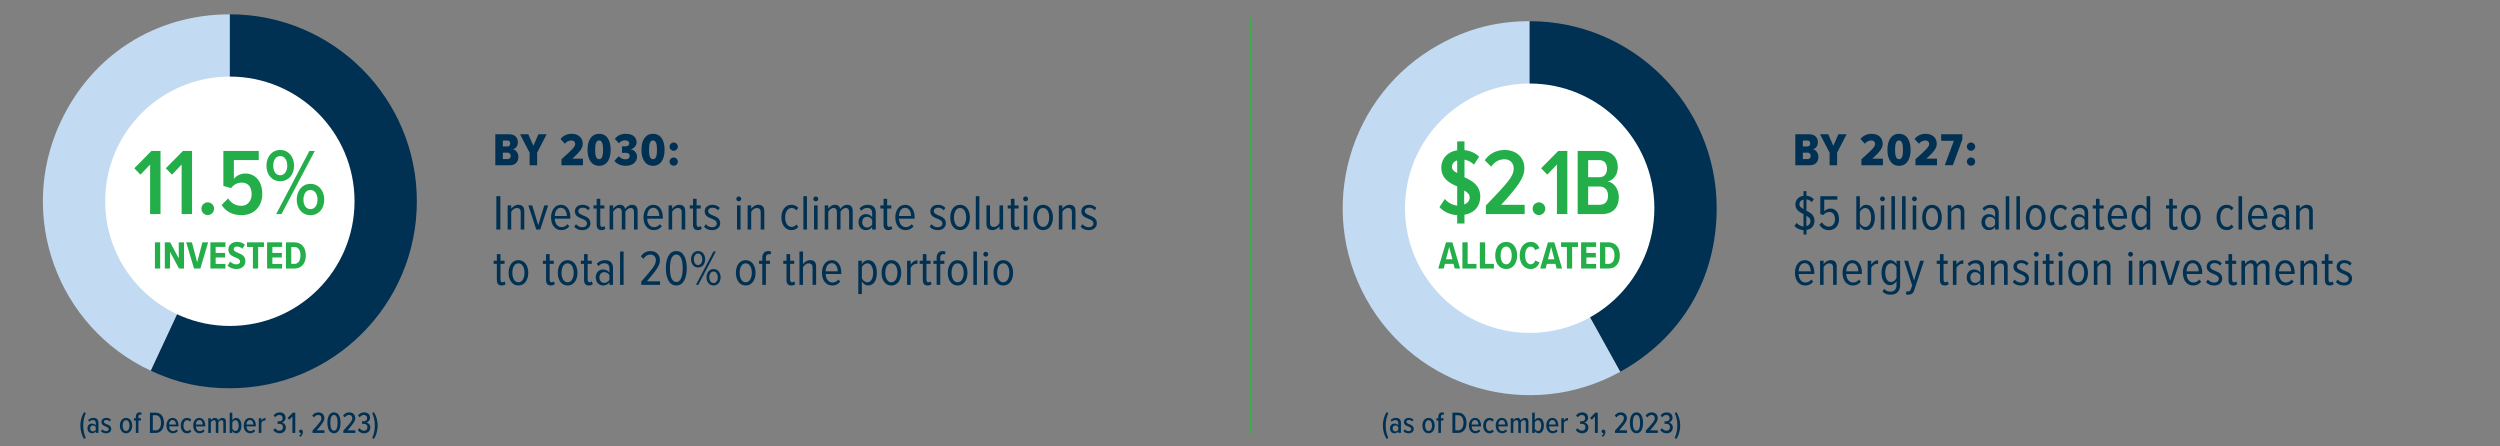 <?xml version="1.0" encoding="UTF-8"?>
<svg xmlns="http://www.w3.org/2000/svg" version="1.1" viewBox="0 0 1400 250">
  <rect x="0" y="0" width="1400" height="250" fill="#808080" stroke="none"/>
  <defs>
    <style>
      .cls-1 {
        fill: none;
        stroke: #33b44a;
      }

      .cls-2 {
        fill: #23ae49;
      }

      .cls-3 {
        fill: #fff;
      }

      .cls-4 {
        fill: #c2dbf2;
      }

      .cls-5 {
        fill: #003052;
      }
    </style>
  </defs>
  <!-- Generator: Adobe Illustrator 28.7.1, SVG Export Plug-In . SVG Version: 1.2.0 Build 142)  -->
  <g>
    <g id="Layer_1">
      <g>
        <g>
          <path class="cls-4" d="M128.73,112.73l-44.25,94.89C32.07,183.18,9.4,120.89,33.84,68.48,51.43,30.74,87.09,8.02,128.73,8.02v104.7Z"/>
          <path class="cls-5" d="M128.73,112.73V8.02c57.83,0,104.7,46.88,104.7,104.7s-46.88,104.7-104.7,104.7c-16.19,0-29.58-2.97-44.25-9.81l44.25-94.89Z"/>
          <path class="cls-3" d="M128.72,182.53c38.56,0,69.82-31.26,69.82-69.82s-31.26-69.82-69.82-69.82-69.82,31.26-69.82,69.82,31.26,69.82,69.82,69.82"/>
        </g>
        <g>
          <path class="cls-5" d="M277.38,92.54v-17.34h7.9c3.28,0,4.73,2.18,4.73,4.42s-1.22,3.59-2.86,3.98c1.79.29,3.15,2.08,3.15,4.24,0,2.55-1.48,4.71-4.76,4.71h-8.16ZM281.59,82.01h2.65c.96,0,1.48-.7,1.48-1.66s-.52-1.66-1.48-1.66h-2.65v3.33ZM281.59,89.06h2.78c1.04,0,1.64-.7,1.64-1.79,0-.96-.6-1.77-1.64-1.77h-2.78v3.56Z"/>
          <path class="cls-5" d="M296.59,92.54v-7.05l-5.36-10.3h4.6l2.86,6.45,2.83-6.45h4.6l-5.33,10.3v7.05h-4.21Z"/>
          <path class="cls-5" d="M314.43,92.54v-3.38c6.66-5.98,7.67-6.99,7.67-8.66,0-1.09-.86-1.85-2.08-1.85-1.48,0-2.68.65-3.69,1.85l-2.44-2.68c1.56-1.9,3.77-2.89,6.24-2.89,3.67,0,6.21,2.18,6.21,5.51,0,2.5-1.53,4.55-5.82,8.42h5.95v3.67h-12.04Z"/>
          <path class="cls-5" d="M335.51,74.94c4.45,0,6.47,3.85,6.47,8.94s-2.03,8.97-6.47,8.97-6.5-3.9-6.5-8.97,2.05-8.94,6.5-8.94ZM335.51,78.66c-1.69,0-2.24,1.9-2.24,5.23s.55,5.25,2.24,5.25,2.21-1.95,2.21-5.25-.55-5.23-2.21-5.23Z"/>
          <path class="cls-5" d="M346.48,87.47c.96,1.09,2.39,1.74,3.74,1.74,1.66,0,2.39-.83,2.39-1.87,0-1.25-.91-1.77-2.55-1.77-.6,0-1.46.03-1.74.05v-3.69c.29.03,1.22.03,1.64.03,1.51,0,2.42-.55,2.42-1.64s-.94-1.74-2.34-1.74c-1.27,0-2.57.6-3.46,1.61l-2.29-2.42c1.35-1.79,3.43-2.83,6.11-2.83,3.74,0,6.08,1.69,6.08,4.73,0,1.92-1.46,3.56-3.35,3.93,1.87.26,3.61,1.85,3.61,4.13,0,3.04-2.52,5.12-6.34,5.12-2.91,0-5.15-1.2-6.34-2.76l2.42-2.63Z"/>
          <path class="cls-5" d="M365.7,74.94c4.45,0,6.47,3.85,6.47,8.94s-2.03,8.97-6.47,8.97-6.5-3.9-6.5-8.97,2.05-8.94,6.5-8.94ZM365.7,78.66c-1.69,0-2.24,1.9-2.24,5.23s.55,5.25,2.24,5.25,2.21-1.95,2.21-5.25-.55-5.23-2.21-5.23Z"/>
          <path class="cls-5" d="M377.29,79.8c1.25,0,2.31,1.07,2.31,2.31s-1.07,2.34-2.31,2.34-2.34-1.07-2.34-2.34,1.07-2.31,2.34-2.31ZM377.29,88.2c1.25,0,2.31,1.07,2.31,2.31s-1.07,2.31-2.31,2.31-2.34-1.04-2.34-2.31,1.07-2.31,2.34-2.31Z"/>
        </g>
        <g>
          <path class="cls-5" d="M277.96,128.54v-18.68h2.24v18.68h-2.24Z"/>
          <path class="cls-5" d="M291.6,128.54v-9.63c0-1.79-.81-2.44-2.16-2.44s-2.55,1.04-3.16,2.16v9.91h-1.99v-13.52h1.99v1.93c.78-1.18,2.3-2.27,3.92-2.27,2.3,0,3.42,1.23,3.42,3.67v10.19h-2.02Z"/>
          <path class="cls-5" d="M300.3,128.54l-4.42-13.52h2.18l3.36,11.14,3.39-11.14h2.16l-4.45,13.52h-2.21Z"/>
          <path class="cls-5" d="M314.08,114.68c3.56,0,5.35,3.19,5.35,7.14v.62h-8.76c.08,2.72,1.48,4.76,3.89,4.76,1.18,0,2.38-.59,3.22-1.65l1.06,1.18c-1.09,1.34-2.63,2.16-4.45,2.16-3.61,0-5.8-2.97-5.8-7.11,0-3.92,2.07-7.08,5.49-7.08ZM310.66,120.95h6.78c-.03-2.07-.92-4.59-3.39-4.59s-3.33,2.6-3.39,4.59Z"/>
          <path class="cls-5" d="M322.56,125.54c.78.95,2.07,1.71,3.53,1.71,1.57,0,2.6-.84,2.6-2.13,0-1.46-1.34-2.04-2.83-2.66-1.85-.73-3.92-1.54-3.92-4.14,0-2.02,1.62-3.64,4.31-3.64,1.79,0,3.16.7,4.12,1.74l-.95,1.37c-.67-.9-1.82-1.48-3.14-1.48-1.48,0-2.41.81-2.41,1.9,0,1.29,1.26,1.85,2.69,2.44,1.88.76,4.06,1.6,4.06,4.37,0,2.24-1.74,3.86-4.51,3.86-1.9,0-3.44-.62-4.56-1.9l1.01-1.43Z"/>
          <path class="cls-5" d="M334.13,125.82v-9.04h-1.79v-1.76h1.79v-3.7h2.02v3.7h2.3v1.76h-2.3v8.68c0,1.04.31,1.62,1.09,1.62.5,0,.92-.22,1.18-.53l.62,1.51c-.48.48-1.15.81-2.18.81-1.85,0-2.72-1.04-2.72-3.05Z"/>
          <path class="cls-5" d="M355.04,128.54v-9.8c0-1.46-.59-2.27-1.88-2.27-1.2,0-2.41,1.06-2.94,2.16v9.91h-2.02v-9.8c0-1.46-.59-2.27-1.9-2.27-1.2,0-2.35,1.06-2.94,2.16v9.91h-1.99v-13.52h1.99v1.93c.56-1.01,2.07-2.27,3.7-2.27,1.74,0,2.8.98,3.05,2.41.67-1.23,2.18-2.41,3.81-2.41,1.99,0,3.14,1.09,3.14,3.53v10.33h-2.02Z"/>
          <path class="cls-5" d="M365.85,114.68c3.56,0,5.35,3.19,5.35,7.14v.62h-8.76c.08,2.72,1.48,4.76,3.89,4.76,1.18,0,2.38-.59,3.22-1.65l1.06,1.18c-1.09,1.34-2.63,2.16-4.45,2.16-3.61,0-5.8-2.97-5.8-7.11,0-3.92,2.07-7.08,5.49-7.08ZM362.43,120.95h6.78c-.03-2.07-.92-4.59-3.39-4.59s-3.33,2.6-3.39,4.59Z"/>
          <path class="cls-5" d="M381.73,128.54v-9.63c0-1.79-.81-2.44-2.16-2.44s-2.55,1.04-3.16,2.16v9.91h-1.99v-13.52h1.99v1.93c.78-1.18,2.3-2.27,3.92-2.27,2.3,0,3.42,1.23,3.42,3.67v10.19h-2.02Z"/>
          <path class="cls-5" d="M388.08,125.82v-9.04h-1.79v-1.76h1.79v-3.7h2.02v3.7h2.3v1.76h-2.3v8.68c0,1.04.31,1.62,1.09,1.62.5,0,.92-.22,1.18-.53l.62,1.51c-.48.48-1.15.81-2.18.81-1.85,0-2.72-1.04-2.72-3.05Z"/>
          <path class="cls-5" d="M395.25,125.54c.78.95,2.07,1.71,3.53,1.71,1.57,0,2.6-.84,2.6-2.13,0-1.46-1.34-2.04-2.83-2.66-1.85-.73-3.92-1.54-3.92-4.14,0-2.02,1.62-3.64,4.31-3.64,1.79,0,3.16.7,4.12,1.74l-.95,1.37c-.67-.9-1.82-1.48-3.14-1.48-1.48,0-2.41.81-2.41,1.9,0,1.29,1.26,1.85,2.69,2.44,1.88.76,4.06,1.6,4.06,4.37,0,2.24-1.74,3.86-4.51,3.86-1.9,0-3.44-.62-4.56-1.9l1.01-1.43Z"/>
          <path class="cls-5" d="M412.33,111.38c0-.76.64-1.37,1.37-1.37s1.37.62,1.37,1.37-.62,1.37-1.37,1.37-1.37-.62-1.37-1.37ZM412.72,128.54v-13.52h1.99v13.52h-1.99Z"/>
          <path class="cls-5" d="M425.99,128.54v-9.63c0-1.79-.81-2.44-2.16-2.44s-2.55,1.04-3.16,2.16v9.91h-1.99v-13.52h1.99v1.93c.78-1.18,2.3-2.27,3.92-2.27,2.3,0,3.42,1.23,3.42,3.67v10.19h-2.02Z"/>
          <path class="cls-5" d="M443.18,114.68c1.88,0,3.02.76,3.86,1.79l-1.09,1.37c-.73-.98-1.57-1.37-2.6-1.37-2.41,0-3.67,2.41-3.67,5.29s1.26,5.32,3.67,5.32c1.04,0,1.88-.42,2.6-1.37l1.09,1.37c-.84,1.06-1.99,1.79-3.86,1.79-3.47,0-5.6-3.11-5.6-7.11s2.13-7.08,5.6-7.08Z"/>
          <path class="cls-5" d="M449.9,128.54v-18.68h1.99v18.68h-1.99Z"/>
          <path class="cls-5" d="M455.48,111.38c0-.76.64-1.37,1.37-1.37s1.37.62,1.37,1.37-.62,1.37-1.37,1.37-1.37-.62-1.37-1.37ZM455.87,128.54v-13.52h1.99v13.52h-1.99Z"/>
          <path class="cls-5" d="M475.5,128.54v-9.8c0-1.46-.59-2.27-1.88-2.27-1.2,0-2.41,1.06-2.94,2.16v9.91h-2.02v-9.8c0-1.46-.59-2.27-1.9-2.27-1.2,0-2.35,1.06-2.94,2.16v9.91h-1.99v-13.52h1.99v1.93c.56-1.01,2.07-2.27,3.7-2.27,1.74,0,2.8.98,3.05,2.41.67-1.23,2.18-2.41,3.81-2.41,1.99,0,3.14,1.09,3.14,3.53v10.33h-2.02Z"/>
          <path class="cls-5" d="M488.43,128.54v-1.46c-.87,1.23-2.18,1.79-3.56,1.79-2.18,0-4.09-1.68-4.09-4.51s1.88-4.45,4.09-4.45c1.37,0,2.72.53,3.56,1.74v-2.35c0-1.85-1.01-2.88-2.77-2.88-1.26,0-2.35.48-3.39,1.65l-.9-1.43c1.29-1.34,2.88-1.96,4.59-1.96,2.69,0,4.48,1.32,4.48,4.4v9.46h-2.02ZM488.43,123.14c-.62-1.15-1.74-1.74-2.91-1.74-1.68,0-2.69,1.32-2.69,3s1.01,3.02,2.69,3.02c1.18,0,2.3-.59,2.91-1.71v-2.58Z"/>
          <path class="cls-5" d="M494.79,125.82v-9.04h-1.79v-1.76h1.79v-3.7h2.02v3.7h2.3v1.76h-2.3v8.68c0,1.04.31,1.62,1.09,1.62.5,0,.92-.22,1.18-.53l.62,1.51c-.48.48-1.15.81-2.18.81-1.85,0-2.72-1.04-2.72-3.05Z"/>
          <path class="cls-5" d="M506.85,114.68c3.56,0,5.35,3.19,5.35,7.14v.62h-8.76c.08,2.72,1.48,4.76,3.89,4.76,1.18,0,2.38-.59,3.22-1.65l1.06,1.18c-1.09,1.34-2.63,2.16-4.45,2.16-3.61,0-5.8-2.97-5.8-7.11,0-3.92,2.07-7.08,5.49-7.08ZM503.44,120.95h6.78c-.03-2.07-.92-4.59-3.39-4.59s-3.33,2.6-3.39,4.59Z"/>
          <path class="cls-5" d="M521.61,125.54c.78.95,2.07,1.71,3.53,1.71,1.57,0,2.6-.84,2.6-2.13,0-1.46-1.34-2.04-2.83-2.66-1.85-.73-3.92-1.54-3.92-4.14,0-2.02,1.62-3.64,4.31-3.64,1.79,0,3.16.7,4.12,1.74l-.95,1.37c-.67-.9-1.82-1.48-3.14-1.48-1.48,0-2.41.81-2.41,1.9,0,1.29,1.26,1.85,2.69,2.44,1.88.76,4.06,1.6,4.06,4.37,0,2.24-1.74,3.86-4.51,3.86-1.9,0-3.44-.62-4.56-1.9l1.01-1.43Z"/>
          <path class="cls-5" d="M532.14,121.76c0-3.81,1.9-7.08,5.49-7.08s5.52,3.28,5.52,7.08-1.88,7.11-5.52,7.11-5.49-3.3-5.49-7.11ZM541.04,121.76c0-2.72-1.04-5.29-3.42-5.29s-3.39,2.58-3.39,5.29,1.06,5.32,3.39,5.32,3.42-2.58,3.42-5.32Z"/>
          <path class="cls-5" d="M546.45,128.54v-18.68h1.99v18.68h-1.99Z"/>
          <path class="cls-5" d="M559.72,128.54v-1.88c-.81,1.18-2.24,2.21-3.92,2.21-2.3,0-3.39-1.15-3.39-3.61v-10.25h1.99v9.66c0,1.79.84,2.41,2.16,2.41s2.58-.98,3.16-2.1v-9.97h2.02v13.52h-2.02Z"/>
          <path class="cls-5" d="M566.1,125.82v-9.04h-1.79v-1.76h1.79v-3.7h2.02v3.7h2.3v1.76h-2.3v8.68c0,1.04.31,1.62,1.09,1.62.5,0,.92-.22,1.18-.53l.62,1.51c-.48.48-1.15.81-2.18.81-1.85,0-2.72-1.04-2.72-3.05Z"/>
          <path class="cls-5" d="M572.96,111.38c0-.76.64-1.37,1.37-1.37s1.37.62,1.37,1.37-.62,1.37-1.37,1.37-1.37-.62-1.37-1.37ZM573.35,128.54v-13.52h1.99v13.52h-1.99Z"/>
          <path class="cls-5" d="M578.64,121.76c0-3.81,1.9-7.08,5.49-7.08s5.52,3.28,5.52,7.08-1.88,7.11-5.52,7.11-5.49-3.3-5.49-7.11ZM587.55,121.76c0-2.72-1.04-5.29-3.42-5.29s-3.39,2.58-3.39,5.29,1.06,5.32,3.39,5.32,3.42-2.58,3.42-5.32Z"/>
          <path class="cls-5" d="M600.26,128.54v-9.63c0-1.79-.81-2.44-2.16-2.44s-2.55,1.04-3.16,2.16v9.91h-1.99v-13.52h1.99v1.93c.78-1.18,2.3-2.27,3.92-2.27,2.3,0,3.42,1.23,3.42,3.67v10.19h-2.02Z"/>
          <path class="cls-5" d="M606.17,125.54c.78.95,2.07,1.71,3.53,1.71,1.57,0,2.6-.84,2.6-2.13,0-1.46-1.34-2.04-2.83-2.66-1.85-.73-3.92-1.54-3.92-4.14,0-2.02,1.62-3.64,4.31-3.64,1.79,0,3.16.7,4.12,1.74l-.95,1.37c-.67-.9-1.82-1.48-3.14-1.48-1.48,0-2.41.81-2.41,1.9,0,1.29,1.26,1.85,2.69,2.44,1.88.76,4.06,1.6,4.06,4.37,0,2.24-1.74,3.86-4.51,3.86-1.9,0-3.44-.62-4.56-1.9l1.01-1.43Z"/>
        </g>
        <g>
          <path class="cls-5" d="M278.24,156.82v-9.04h-1.79v-1.76h1.79v-3.7h2.02v3.7h2.3v1.76h-2.3v8.68c0,1.04.31,1.62,1.09,1.62.5,0,.92-.22,1.18-.53l.62,1.51c-.48.48-1.15.81-2.18.81-1.85,0-2.72-1.04-2.72-3.05Z"/>
          <path class="cls-5" d="M284.82,152.76c0-3.81,1.9-7.08,5.49-7.08s5.52,3.28,5.52,7.08-1.88,7.11-5.52,7.11-5.49-3.3-5.49-7.11ZM293.72,152.76c0-2.72-1.04-5.29-3.42-5.29s-3.39,2.58-3.39,5.29,1.06,5.32,3.39,5.32,3.42-2.58,3.42-5.32Z"/>
          <path class="cls-5" d="M305.79,156.82v-9.04h-1.79v-1.76h1.79v-3.7h2.02v3.7h2.3v1.76h-2.3v8.68c0,1.04.31,1.62,1.09,1.62.5,0,.92-.22,1.18-.53l.62,1.51c-.48.48-1.15.81-2.18.81-1.85,0-2.72-1.04-2.72-3.05Z"/>
          <path class="cls-5" d="M312.37,152.76c0-3.81,1.9-7.08,5.49-7.08s5.52,3.28,5.52,7.08-1.88,7.11-5.52,7.11-5.49-3.3-5.49-7.11ZM321.27,152.76c0-2.72-1.04-5.29-3.42-5.29s-3.39,2.58-3.39,5.29,1.06,5.32,3.39,5.32,3.42-2.58,3.42-5.32Z"/>
          <path class="cls-5" d="M327.07,156.82v-9.04h-1.79v-1.76h1.79v-3.7h2.02v3.7h2.3v1.76h-2.3v8.68c0,1.04.31,1.62,1.09,1.62.5,0,.92-.22,1.18-.53l.62,1.51c-.48.48-1.15.81-2.18.81-1.85,0-2.72-1.04-2.72-3.05Z"/>
          <path class="cls-5" d="M341.27,159.54v-1.46c-.87,1.23-2.18,1.79-3.56,1.79-2.18,0-4.09-1.68-4.09-4.51s1.88-4.45,4.09-4.45c1.37,0,2.72.53,3.56,1.74v-2.35c0-1.85-1.01-2.88-2.77-2.88-1.26,0-2.35.48-3.39,1.65l-.9-1.43c1.29-1.34,2.88-1.96,4.59-1.96,2.69,0,4.48,1.32,4.48,4.4v9.46h-2.02ZM341.27,154.14c-.62-1.15-1.74-1.74-2.91-1.74-1.68,0-2.69,1.32-2.69,3s1.01,3.02,2.69,3.02c1.18,0,2.3-.59,2.91-1.71v-2.58Z"/>
          <path class="cls-5" d="M347.23,159.54v-18.68h1.99v18.68h-1.99Z"/>
          <path class="cls-5" d="M359.1,159.54v-1.82c6.1-7.03,8.2-9.3,8.2-12.01,0-2.02-1.4-3.14-3-3.14-1.76,0-3.05.87-3.95,2.35l-1.46-1.34c1.23-1.9,3.05-3,5.43-3,2.86,0,5.24,1.85,5.24,5.1s-2.35,5.94-7.31,11.87h7.39v1.99h-10.56Z"/>
          <path class="cls-5" d="M378.73,140.58c4.37,0,5.85,4.84,5.85,9.63s-1.48,9.66-5.85,9.66-5.85-4.87-5.85-9.66,1.48-9.63,5.85-9.63ZM378.73,142.57c-2.86,0-3.56,3.95-3.56,7.64s.67,7.67,3.56,7.67,3.58-4,3.58-7.67-.7-7.64-3.58-7.64Z"/>
          <path class="cls-5" d="M390.94,140.58c2.38,0,3.95,1.99,3.95,4.62s-1.57,4.59-3.95,4.59-3.95-1.99-3.95-4.59,1.57-4.62,3.95-4.62ZM390.94,141.96c-1.46,0-2.38,1.4-2.38,3.25s.92,3.22,2.38,3.22,2.35-1.43,2.35-3.22-.92-3.25-2.35-3.25ZM389.73,159.54l9.8-18.68h1.34l-9.83,18.68h-1.32ZM399.59,150.66c2.35,0,3.95,2.02,3.95,4.65s-1.6,4.56-3.95,4.56-3.95-1.96-3.95-4.56,1.57-4.65,3.95-4.65ZM399.59,152.04c-1.46,0-2.38,1.43-2.38,3.28s.92,3.19,2.38,3.19,2.38-1.4,2.38-3.19-.92-3.28-2.38-3.28Z"/>
          <path class="cls-5" d="M412.1,152.76c0-3.81,1.9-7.08,5.49-7.08s5.52,3.28,5.52,7.08-1.88,7.11-5.52,7.11-5.49-3.3-5.49-7.11ZM421.01,152.76c0-2.72-1.04-5.29-3.42-5.29s-3.39,2.58-3.39,5.29,1.06,5.32,3.39,5.32,3.42-2.58,3.42-5.32Z"/>
          <path class="cls-5" d="M428.9,147.78v11.76h-2.02v-11.76h-1.79v-1.76h1.79v-1.65c0-2.38,1.34-3.78,3.3-3.78.64,0,1.26.14,1.74.39l-.48,1.57c-.28-.14-.56-.22-.9-.22-1.06,0-1.65.73-1.65,2.04v1.65h2.3v1.76h-2.3Z"/>
          <path class="cls-5" d="M440.44,156.82v-9.04h-1.79v-1.76h1.79v-3.7h2.02v3.7h2.3v1.76h-2.3v8.68c0,1.04.31,1.62,1.09,1.62.5,0,.92-.22,1.18-.53l.62,1.51c-.48.48-1.15.81-2.18.81-1.85,0-2.72-1.04-2.72-3.05Z"/>
          <path class="cls-5" d="M455.03,159.54v-9.66c0-1.79-.84-2.41-2.18-2.41s-2.55,1.04-3.16,2.16v9.91h-1.99v-18.68h1.99v7.08c.78-1.18,2.32-2.27,3.95-2.27,2.3,0,3.39,1.15,3.39,3.61v10.25h-1.99Z"/>
          <path class="cls-5" d="M465.78,145.68c3.56,0,5.35,3.19,5.35,7.14v.62h-8.76c.08,2.72,1.48,4.76,3.89,4.76,1.18,0,2.38-.59,3.22-1.65l1.06,1.18c-1.09,1.34-2.63,2.16-4.45,2.16-3.61,0-5.8-2.97-5.8-7.11,0-3.92,2.07-7.08,5.49-7.08ZM462.36,151.95h6.78c-.03-2.07-.92-4.59-3.39-4.59s-3.33,2.6-3.39,4.59Z"/>
          <path class="cls-5" d="M482.64,164.69h-1.99v-18.68h1.99v1.93c.78-1.37,2.13-2.27,3.56-2.27,3.05,0,4.84,2.83,4.84,7.08s-1.79,7.11-4.84,7.11c-1.37,0-2.72-.78-3.56-2.3v7.11ZM485.69,147.47c-1.26,0-2.52,1.01-3.05,2.18v6.19c.53,1.18,1.79,2.24,3.05,2.24,2.21,0,3.25-2.38,3.25-5.32s-1.04-5.29-3.25-5.29Z"/>
          <path class="cls-5" d="M493.67,152.76c0-3.81,1.9-7.08,5.49-7.08s5.52,3.28,5.52,7.08-1.88,7.11-5.52,7.11-5.49-3.3-5.49-7.11ZM502.57,152.76c0-2.72-1.04-5.29-3.42-5.29s-3.39,2.58-3.39,5.29,1.06,5.32,3.39,5.32,3.42-2.58,3.42-5.32Z"/>
          <path class="cls-5" d="M507.97,159.54v-13.52h1.99v2.16c.87-1.43,2.18-2.44,3.84-2.44v2.07c-.22-.06-.45-.08-.67-.08-1.23,0-2.6,1.09-3.16,2.21v9.6h-1.99Z"/>
          <path class="cls-5" d="M516.79,156.82v-9.04h-1.79v-1.76h1.79v-3.7h2.02v3.7h2.3v1.76h-2.3v8.68c0,1.04.31,1.62,1.09,1.62.5,0,.92-.22,1.18-.53l.62,1.51c-.48.48-1.15.81-2.18.81-1.85,0-2.72-1.04-2.72-3.05Z"/>
          <path class="cls-5" d="M526.54,147.78v11.76h-2.02v-11.76h-1.79v-1.76h1.79v-1.65c0-2.38,1.34-3.78,3.3-3.78.64,0,1.26.14,1.74.39l-.48,1.57c-.28-.14-.56-.22-.9-.22-1.06,0-1.65.73-1.65,2.04v1.65h2.3v1.76h-2.3Z"/>
          <path class="cls-5" d="M530.77,152.76c0-3.81,1.9-7.08,5.49-7.08s5.52,3.28,5.52,7.08-1.88,7.11-5.52,7.11-5.49-3.3-5.49-7.11ZM539.67,152.76c0-2.72-1.04-5.29-3.42-5.29s-3.39,2.58-3.39,5.29,1.06,5.32,3.39,5.32,3.42-2.58,3.42-5.32Z"/>
          <path class="cls-5" d="M545.07,159.54v-18.68h1.99v18.68h-1.99Z"/>
          <path class="cls-5" d="M550.65,142.38c0-.76.64-1.37,1.37-1.37s1.37.62,1.37,1.37-.62,1.37-1.37,1.37-1.37-.62-1.37-1.37ZM551.04,159.54v-13.52h1.99v13.52h-1.99Z"/>
          <path class="cls-5" d="M556.33,152.76c0-3.81,1.9-7.08,5.49-7.08s5.52,3.28,5.52,7.08-1.88,7.11-5.52,7.11-5.49-3.3-5.49-7.11ZM565.23,152.76c0-2.72-1.04-5.29-3.42-5.29s-3.39,2.58-3.39,5.29,1.06,5.32,3.39,5.32,3.42-2.58,3.42-5.32Z"/>
        </g>
        <g>
          <path class="cls-5" d="M1005.38,92.54v-17.34h7.9c3.28,0,4.73,2.18,4.73,4.42s-1.22,3.59-2.86,3.98c1.79.29,3.15,2.08,3.15,4.24,0,2.55-1.48,4.71-4.76,4.71h-8.16ZM1009.59,82.01h2.65c.96,0,1.48-.7,1.48-1.66s-.52-1.66-1.48-1.66h-2.65v3.33ZM1009.59,89.06h2.78c1.04,0,1.64-.7,1.64-1.79,0-.96-.6-1.77-1.64-1.77h-2.78v3.56Z"/>
          <path class="cls-5" d="M1024.57,92.54v-7.05l-5.36-10.3h4.6l2.86,6.45,2.83-6.45h4.6l-5.33,10.3v7.05h-4.21Z"/>
          <path class="cls-5" d="M1042.4,92.54v-3.38c6.66-5.98,7.67-6.99,7.67-8.66,0-1.09-.86-1.85-2.08-1.85-1.48,0-2.68.65-3.69,1.85l-2.44-2.68c1.56-1.9,3.77-2.89,6.24-2.89,3.67,0,6.21,2.18,6.21,5.51,0,2.5-1.53,4.55-5.82,8.42h5.95v3.67h-12.04Z"/>
          <path class="cls-5" d="M1063.46,74.94c4.45,0,6.47,3.85,6.47,8.94s-2.03,8.97-6.47,8.97-6.5-3.9-6.5-8.97,2.05-8.94,6.5-8.94ZM1063.46,78.66c-1.69,0-2.24,1.9-2.24,5.23s.55,5.25,2.24,5.25,2.21-1.95,2.21-5.25-.55-5.23-2.21-5.23Z"/>
          <path class="cls-5" d="M1072.67,92.54v-3.38c6.66-5.98,7.67-6.99,7.67-8.66,0-1.09-.86-1.85-2.08-1.85-1.48,0-2.68.65-3.69,1.85l-2.44-2.68c1.56-1.9,3.77-2.89,6.24-2.89,3.67,0,6.21,2.18,6.21,5.51,0,2.5-1.53,4.55-5.82,8.42h5.95v3.67h-12.04Z"/>
          <path class="cls-5" d="M1089.07,92.54l5.1-13.68h-7.12v-3.67h11.86v2.91l-5.3,14.43h-4.52Z"/>
          <path class="cls-5" d="M1103.79,79.8c1.25,0,2.31,1.07,2.31,2.31s-1.07,2.34-2.31,2.34-2.34-1.07-2.34-2.34,1.07-2.31,2.34-2.31ZM1103.79,88.2c1.25,0,2.31,1.07,2.31,2.31s-1.07,2.31-2.31,2.31-2.34-1.04-2.34-2.31,1.07-2.31,2.34-2.31Z"/>
        </g>
        <g>
          <path class="cls-5" d="M1011.62,128.76v2.58h-1.65v-2.46c-2.21-.11-3.92-1.01-5.1-2.35l1.23-1.71c.87,1.06,2.24,1.9,3.86,2.04v-6.97c-2.44-1.2-4.54-2.46-4.54-5.43,0-2.6,1.88-4.48,4.54-4.82v-2.6h1.65v2.58c1.71.14,3.11.81,4.14,1.9l-1.18,1.68c-.78-.9-1.82-1.4-2.97-1.57v6.38c2.18,1.06,4.51,2.38,4.51,5.68,0,2.41-1.4,4.62-4.51,5.07ZM1009.96,117.03v-5.26c-1.32.25-2.27,1.2-2.27,2.58s1.01,2.04,2.27,2.69ZM1011.56,126.58c1.65-.36,2.3-1.57,2.3-2.74,0-1.54-1.01-2.32-2.3-2.97v5.71Z"/>
          <path class="cls-5" d="M1020.32,124.48c.9,1.54,2.13,2.41,3.95,2.41,2.04,0,3.33-1.88,3.33-4.06,0-2.66-1.26-4.12-3.19-4.12-1.32,0-2.35.48-3.39,1.74l-1.65-.56v-10.02h9.52v1.96h-7.31v6.55c.73-.9,1.96-1.62,3.44-1.62,2.69,0,4.84,2.13,4.84,6.02,0,3.53-2.3,6.1-5.54,6.1-2.74,0-4.34-1.18-5.49-3.05l1.48-1.34Z"/>
          <path class="cls-5" d="M1039.53,128.54v-18.68h1.99v7.11c.84-1.51,2.18-2.3,3.56-2.3,3.05,0,4.84,2.91,4.84,7.11s-1.79,7.08-4.84,7.08c-1.43,0-2.77-.9-3.56-2.27v1.93h-1.99ZM1041.52,124.9c.53,1.18,1.79,2.18,3.05,2.18,2.21,0,3.25-2.38,3.25-5.29s-1.04-5.32-3.25-5.32c-1.26,0-2.52,1.06-3.05,2.24v6.19Z"/>
          <path class="cls-5" d="M1052.83,111.38c0-.76.64-1.37,1.37-1.37s1.37.62,1.37,1.37-.62,1.37-1.37,1.37-1.37-.62-1.37-1.37ZM1053.22,128.54v-13.52h1.99v13.52h-1.99Z"/>
          <path class="cls-5" d="M1059.19,128.54v-18.68h1.99v18.68h-1.99Z"/>
          <path class="cls-5" d="M1065.15,128.54v-18.68h1.99v18.68h-1.99Z"/>
          <path class="cls-5" d="M1070.72,111.38c0-.76.64-1.37,1.37-1.37s1.37.62,1.37,1.37-.62,1.37-1.37,1.37-1.37-.62-1.37-1.37ZM1071.11,128.54v-13.52h1.99v13.52h-1.99Z"/>
          <path class="cls-5" d="M1076.41,121.76c0-3.81,1.9-7.08,5.49-7.08s5.52,3.28,5.52,7.08-1.88,7.11-5.52,7.11-5.49-3.3-5.49-7.11ZM1085.31,121.76c0-2.72-1.04-5.29-3.42-5.29s-3.39,2.58-3.39,5.29,1.06,5.32,3.39,5.32,3.42-2.58,3.42-5.32Z"/>
          <path class="cls-5" d="M1098.02,128.54v-9.63c0-1.79-.81-2.44-2.16-2.44s-2.55,1.04-3.16,2.16v9.91h-1.99v-13.52h1.99v1.93c.78-1.18,2.3-2.27,3.92-2.27,2.3,0,3.42,1.23,3.42,3.67v10.19h-2.02Z"/>
          <path class="cls-5" d="M1117.26,128.54v-1.46c-.87,1.23-2.18,1.79-3.56,1.79-2.18,0-4.09-1.68-4.09-4.51s1.88-4.45,4.09-4.45c1.37,0,2.72.53,3.56,1.74v-2.35c0-1.85-1.01-2.88-2.77-2.88-1.26,0-2.35.48-3.39,1.65l-.9-1.43c1.29-1.34,2.88-1.96,4.59-1.96,2.69,0,4.48,1.32,4.48,4.4v9.46h-2.02ZM1117.26,123.14c-.62-1.15-1.74-1.74-2.91-1.74-1.68,0-2.69,1.32-2.69,3s1.01,3.02,2.69,3.02c1.18,0,2.3-.59,2.91-1.71v-2.58Z"/>
          <path class="cls-5" d="M1123.22,128.54v-18.68h1.99v18.68h-1.99Z"/>
          <path class="cls-5" d="M1129.18,128.54v-18.68h1.99v18.68h-1.99Z"/>
          <path class="cls-5" d="M1134.48,121.76c0-3.81,1.9-7.08,5.49-7.08s5.52,3.28,5.52,7.08-1.88,7.11-5.52,7.11-5.49-3.3-5.49-7.11ZM1143.38,121.76c0-2.72-1.04-5.29-3.42-5.29s-3.39,2.58-3.39,5.29,1.06,5.32,3.39,5.32,3.42-2.58,3.42-5.32Z"/>
          <path class="cls-5" d="M1153.71,114.68c1.88,0,3.02.76,3.86,1.79l-1.09,1.37c-.73-.98-1.57-1.37-2.6-1.37-2.41,0-3.67,2.41-3.67,5.29s1.26,5.32,3.67,5.32c1.04,0,1.88-.42,2.6-1.37l1.09,1.37c-.84,1.06-1.99,1.79-3.86,1.79-3.47,0-5.6-3.11-5.6-7.11s2.13-7.08,5.6-7.08Z"/>
          <path class="cls-5" d="M1167.38,128.54v-1.46c-.87,1.23-2.18,1.79-3.56,1.79-2.18,0-4.09-1.68-4.09-4.51s1.88-4.45,4.09-4.45c1.37,0,2.72.53,3.56,1.74v-2.35c0-1.85-1.01-2.88-2.77-2.88-1.26,0-2.35.48-3.39,1.65l-.9-1.43c1.29-1.34,2.88-1.96,4.59-1.96,2.69,0,4.48,1.32,4.48,4.4v9.46h-2.02ZM1167.38,123.14c-.62-1.15-1.74-1.74-2.91-1.74-1.68,0-2.69,1.32-2.69,3s1.01,3.02,2.69,3.02c1.18,0,2.3-.59,2.91-1.71v-2.58Z"/>
          <path class="cls-5" d="M1173.73,125.82v-9.04h-1.79v-1.76h1.79v-3.7h2.02v3.7h2.3v1.76h-2.3v8.68c0,1.04.31,1.62,1.09,1.62.5,0,.92-.22,1.18-.53l.62,1.51c-.48.48-1.15.81-2.18.81-1.85,0-2.72-1.04-2.72-3.05Z"/>
          <path class="cls-5" d="M1185.8,114.68c3.56,0,5.35,3.19,5.35,7.14v.62h-8.76c.08,2.72,1.48,4.76,3.89,4.76,1.18,0,2.38-.59,3.22-1.65l1.06,1.18c-1.09,1.34-2.63,2.16-4.45,2.16-3.61,0-5.8-2.97-5.8-7.11,0-3.92,2.07-7.08,5.49-7.08ZM1182.38,120.95h6.78c-.03-2.07-.92-4.59-3.39-4.59s-3.33,2.6-3.39,4.59Z"/>
          <path class="cls-5" d="M1202.09,128.54v-1.93c-.78,1.37-2.13,2.27-3.56,2.27-3.02,0-4.84-2.83-4.84-7.08s1.79-7.11,4.84-7.11c1.37,0,2.74.78,3.56,2.3v-7.11h2.02v18.68h-2.02ZM1202.09,118.68c-.5-1.18-1.76-2.21-3.05-2.21-2.21,0-3.25,2.38-3.25,5.32s1.04,5.29,3.25,5.29c1.29,0,2.55-1.01,3.05-2.18v-6.22Z"/>
          <path class="cls-5" d="M1214.75,125.82v-9.04h-1.79v-1.76h1.79v-3.7h2.02v3.7h2.3v1.76h-2.3v8.68c0,1.04.31,1.62,1.09,1.62.5,0,.92-.22,1.18-.53l.62,1.51c-.48.48-1.15.81-2.18.81-1.85,0-2.72-1.04-2.72-3.05Z"/>
          <path class="cls-5" d="M1221.33,121.76c0-3.81,1.9-7.08,5.49-7.08s5.52,3.28,5.52,7.08-1.88,7.11-5.52,7.11-5.49-3.3-5.49-7.11ZM1230.23,121.76c0-2.72-1.04-5.29-3.42-5.29s-3.39,2.58-3.39,5.29,1.06,5.32,3.39,5.32,3.42-2.58,3.42-5.32Z"/>
          <path class="cls-5" d="M1246.87,114.68c1.88,0,3.02.76,3.86,1.79l-1.09,1.37c-.73-.98-1.57-1.37-2.6-1.37-2.41,0-3.67,2.41-3.67,5.29s1.26,5.32,3.67,5.32c1.04,0,1.88-.42,2.6-1.37l1.09,1.37c-.84,1.06-1.99,1.79-3.86,1.79-3.47,0-5.6-3.11-5.6-7.11s2.13-7.08,5.6-7.08Z"/>
          <path class="cls-5" d="M1253.58,128.54v-18.68h1.99v18.68h-1.99Z"/>
          <path class="cls-5" d="M1264.37,114.68c3.56,0,5.35,3.19,5.35,7.14v.62h-8.76c.08,2.72,1.48,4.76,3.89,4.76,1.18,0,2.38-.59,3.22-1.65l1.06,1.18c-1.09,1.34-2.63,2.16-4.45,2.16-3.61,0-5.8-2.97-5.8-7.11,0-3.92,2.07-7.08,5.49-7.08ZM1260.95,120.95h6.78c-.03-2.07-.92-4.59-3.39-4.59s-3.33,2.6-3.39,4.59Z"/>
          <path class="cls-5" d="M1279.88,128.54v-1.46c-.87,1.23-2.18,1.79-3.56,1.79-2.18,0-4.09-1.68-4.09-4.51s1.88-4.45,4.09-4.45c1.37,0,2.72.53,3.56,1.74v-2.35c0-1.85-1.01-2.88-2.77-2.88-1.26,0-2.35.48-3.39,1.65l-.9-1.43c1.29-1.34,2.88-1.96,4.59-1.96,2.69,0,4.48,1.32,4.48,4.4v9.46h-2.02ZM1279.88,123.14c-.62-1.15-1.74-1.74-2.91-1.74-1.68,0-2.69,1.32-2.69,3s1.01,3.02,2.69,3.02c1.18,0,2.3-.59,2.91-1.71v-2.58Z"/>
          <path class="cls-5" d="M1293.15,128.54v-9.63c0-1.79-.81-2.44-2.16-2.44s-2.55,1.04-3.16,2.16v9.91h-1.99v-13.52h1.99v1.93c.78-1.18,2.3-2.27,3.92-2.27,2.3,0,3.42,1.23,3.42,3.67v10.19h-2.02Z"/>
        </g>
        <g>
          <path class="cls-5" d="M1010.66,145.68c3.56,0,5.35,3.19,5.35,7.14v.62h-8.76c.08,2.72,1.48,4.76,3.89,4.76,1.18,0,2.38-.59,3.22-1.65l1.06,1.18c-1.09,1.34-2.63,2.16-4.45,2.16-3.61,0-5.8-2.97-5.8-7.11,0-3.92,2.07-7.08,5.49-7.08ZM1007.25,151.95h6.78c-.03-2.07-.92-4.59-3.39-4.59s-3.33,2.6-3.39,4.59Z"/>
          <path class="cls-5" d="M1026.54,159.54v-9.63c0-1.79-.81-2.44-2.16-2.44s-2.55,1.04-3.16,2.16v9.91h-1.99v-13.52h1.99v1.93c.78-1.18,2.3-2.27,3.92-2.27,2.3,0,3.42,1.23,3.42,3.67v10.19h-2.02Z"/>
          <path class="cls-5" d="M1037.32,145.68c3.56,0,5.35,3.19,5.35,7.14v.62h-8.76c.08,2.72,1.48,4.76,3.89,4.76,1.18,0,2.38-.59,3.22-1.65l1.06,1.18c-1.09,1.34-2.63,2.16-4.45,2.16-3.61,0-5.8-2.97-5.8-7.11,0-3.92,2.07-7.08,5.49-7.08ZM1033.9,151.95h6.78c-.03-2.07-.92-4.59-3.39-4.59s-3.33,2.6-3.39,4.59Z"/>
          <path class="cls-5" d="M1045.89,159.54v-13.52h1.99v2.16c.87-1.43,2.18-2.44,3.84-2.44v2.07c-.22-.06-.45-.08-.67-.08-1.23,0-2.6,1.09-3.16,2.21v9.6h-1.99Z"/>
          <path class="cls-5" d="M1055.13,161.75c.9,1.04,2.04,1.57,3.53,1.57,1.85,0,3.39-1.06,3.39-3.67v-2.27c-.78,1.37-2.13,2.32-3.56,2.32-3.02,0-4.84-2.74-4.84-7s1.79-7.03,4.84-7.03c1.37,0,2.72.78,3.56,2.3v-1.96h2.02v13.5c0,4.17-2.52,5.52-5.35,5.52-1.82,0-3.22-.42-4.51-1.71l.92-1.57ZM1062.04,149.68c-.5-1.18-1.76-2.21-3.05-2.21-2.21,0-3.25,2.32-3.25,5.24s1.04,5.21,3.25,5.21c1.29,0,2.55-1.06,3.05-2.24v-5.99Z"/>
          <path class="cls-5" d="M1067.61,163.04c.25.14.67.2.9.2.78,0,1.23-.31,1.6-1.34l.73-2.07-4.51-13.8h2.18l3.36,11.09,3.39-11.09h2.16l-5.4,16.38c-.67,1.96-1.76,2.63-3.36,2.63-.42,0-1.04-.08-1.34-.2l.31-1.79Z"/>
          <path class="cls-5" d="M1086.37,156.82v-9.04h-1.79v-1.76h1.79v-3.7h2.02v3.7h2.3v1.76h-2.3v8.68c0,1.04.31,1.62,1.09,1.62.5,0,.92-.22,1.18-.53l.62,1.51c-.48.48-1.15.81-2.18.81-1.85,0-2.72-1.04-2.72-3.05Z"/>
          <path class="cls-5" d="M1093.62,159.54v-13.52h1.99v2.16c.87-1.43,2.18-2.44,3.84-2.44v2.07c-.22-.06-.45-.08-.67-.08-1.23,0-2.6,1.09-3.16,2.21v9.6h-1.99Z"/>
          <path class="cls-5" d="M1109,159.54v-1.46c-.87,1.23-2.18,1.79-3.56,1.79-2.18,0-4.09-1.68-4.09-4.51s1.88-4.45,4.09-4.45c1.37,0,2.72.53,3.56,1.74v-2.35c0-1.85-1.01-2.88-2.77-2.88-1.26,0-2.35.48-3.39,1.65l-.9-1.43c1.29-1.34,2.88-1.96,4.59-1.96,2.69,0,4.48,1.32,4.48,4.4v9.46h-2.02ZM1109,154.14c-.62-1.15-1.74-1.74-2.91-1.74-1.68,0-2.69,1.32-2.69,3s1.01,3.02,2.69,3.02c1.18,0,2.3-.59,2.91-1.71v-2.58Z"/>
          <path class="cls-5" d="M1122.27,159.54v-9.63c0-1.79-.81-2.44-2.16-2.44s-2.55,1.04-3.16,2.16v9.91h-1.99v-13.52h1.99v1.93c.78-1.18,2.3-2.27,3.92-2.27,2.3,0,3.42,1.23,3.42,3.67v10.19h-2.02Z"/>
          <path class="cls-5" d="M1128.15,156.54c.78.95,2.07,1.71,3.53,1.71,1.57,0,2.6-.84,2.6-2.13,0-1.46-1.34-2.04-2.83-2.66-1.85-.73-3.92-1.54-3.92-4.14,0-2.02,1.62-3.64,4.31-3.64,1.79,0,3.16.7,4.12,1.74l-.95,1.37c-.67-.9-1.82-1.48-3.14-1.48-1.48,0-2.41.81-2.41,1.9,0,1.29,1.26,1.85,2.69,2.44,1.88.76,4.06,1.6,4.06,4.37,0,2.24-1.74,3.86-4.51,3.86-1.9,0-3.44-.62-4.56-1.9l1.01-1.43Z"/>
          <path class="cls-5" d="M1138.96,142.38c0-.76.64-1.37,1.37-1.37s1.37.62,1.37,1.37-.62,1.37-1.37,1.37-1.37-.62-1.37-1.37ZM1139.35,159.54v-13.52h1.99v13.52h-1.99Z"/>
          <path class="cls-5" d="M1145.7,156.82v-9.04h-1.79v-1.76h1.79v-3.7h2.02v3.7h2.3v1.76h-2.3v8.68c0,1.04.31,1.62,1.09,1.62.5,0,.92-.22,1.18-.53l.62,1.51c-.48.48-1.15.81-2.18.81-1.85,0-2.72-1.04-2.72-3.05Z"/>
          <path class="cls-5" d="M1152.56,142.38c0-.76.64-1.37,1.37-1.37s1.37.62,1.37,1.37-.62,1.37-1.37,1.37-1.37-.62-1.37-1.37ZM1152.96,159.54v-13.52h1.99v13.52h-1.99Z"/>
          <path class="cls-5" d="M1158.25,152.76c0-3.81,1.9-7.08,5.49-7.08s5.52,3.28,5.52,7.08-1.88,7.11-5.52,7.11-5.49-3.3-5.49-7.11ZM1167.15,152.76c0-2.72-1.04-5.29-3.42-5.29s-3.39,2.58-3.39,5.29,1.06,5.32,3.39,5.32,3.42-2.58,3.42-5.32Z"/>
          <path class="cls-5" d="M1179.86,159.54v-9.63c0-1.79-.81-2.44-2.16-2.44s-2.55,1.04-3.16,2.16v9.91h-1.99v-13.52h1.99v1.93c.78-1.18,2.3-2.27,3.92-2.27,2.3,0,3.42,1.23,3.42,3.67v10.19h-2.02Z"/>
          <path class="cls-5" d="M1191.74,142.38c0-.76.64-1.37,1.37-1.37s1.37.62,1.37,1.37-.62,1.37-1.37,1.37-1.37-.62-1.37-1.37ZM1192.13,159.54v-13.52h1.99v13.52h-1.99Z"/>
          <path class="cls-5" d="M1205.4,159.54v-9.63c0-1.79-.81-2.44-2.16-2.44s-2.55,1.04-3.16,2.16v9.91h-1.99v-13.52h1.99v1.93c.78-1.18,2.3-2.27,3.92-2.27,2.3,0,3.42,1.23,3.42,3.67v10.19h-2.02Z"/>
          <path class="cls-5" d="M1214.13,159.54l-4.42-13.52h2.18l3.36,11.14,3.39-11.14h2.16l-4.45,13.52h-2.21Z"/>
          <path class="cls-5" d="M1227.91,145.68c3.56,0,5.35,3.19,5.35,7.14v.62h-8.76c.08,2.72,1.48,4.76,3.89,4.76,1.18,0,2.38-.59,3.22-1.65l1.06,1.18c-1.09,1.34-2.63,2.16-4.45,2.16-3.61,0-5.8-2.97-5.8-7.11,0-3.92,2.07-7.08,5.49-7.08ZM1224.49,151.95h6.78c-.03-2.07-.92-4.59-3.39-4.59s-3.33,2.6-3.39,4.59Z"/>
          <path class="cls-5" d="M1236.39,156.54c.78.95,2.07,1.71,3.53,1.71,1.57,0,2.6-.84,2.6-2.13,0-1.46-1.34-2.04-2.83-2.66-1.85-.73-3.92-1.54-3.92-4.14,0-2.02,1.62-3.64,4.31-3.64,1.79,0,3.16.7,4.12,1.74l-.95,1.37c-.67-.9-1.82-1.48-3.14-1.48-1.48,0-2.41.81-2.41,1.9,0,1.29,1.26,1.85,2.69,2.44,1.88.76,4.06,1.6,4.06,4.37,0,2.24-1.74,3.86-4.51,3.86-1.9,0-3.44-.62-4.56-1.9l1.01-1.43Z"/>
          <path class="cls-5" d="M1247.96,156.82v-9.04h-1.79v-1.76h1.79v-3.7h2.02v3.7h2.3v1.76h-2.3v8.68c0,1.04.31,1.62,1.09,1.62.5,0,.92-.22,1.18-.53l.62,1.51c-.48.48-1.15.81-2.18.81-1.85,0-2.72-1.04-2.72-3.05Z"/>
          <path class="cls-5" d="M1268.87,159.54v-9.8c0-1.46-.59-2.27-1.88-2.27-1.2,0-2.41,1.06-2.94,2.16v9.91h-2.02v-9.8c0-1.46-.59-2.27-1.9-2.27-1.2,0-2.35,1.06-2.94,2.16v9.91h-1.99v-13.52h1.99v1.93c.56-1.01,2.07-2.27,3.7-2.27,1.74,0,2.8.98,3.05,2.41.67-1.23,2.18-2.41,3.81-2.41,1.99,0,3.14,1.09,3.14,3.53v10.33h-2.02Z"/>
          <path class="cls-5" d="M1279.68,145.68c3.56,0,5.35,3.19,5.35,7.14v.62h-8.76c.08,2.72,1.48,4.76,3.89,4.76,1.18,0,2.38-.59,3.22-1.65l1.06,1.18c-1.09,1.34-2.63,2.16-4.45,2.16-3.61,0-5.8-2.97-5.8-7.11,0-3.92,2.07-7.08,5.49-7.08ZM1276.26,151.95h6.78c-.03-2.07-.92-4.59-3.39-4.59s-3.33,2.6-3.39,4.59Z"/>
          <path class="cls-5" d="M1295.56,159.54v-9.63c0-1.79-.81-2.44-2.16-2.44s-2.55,1.04-3.16,2.16v9.91h-1.99v-13.52h1.99v1.93c.78-1.18,2.3-2.27,3.92-2.27,2.3,0,3.42,1.23,3.42,3.67v10.19h-2.02Z"/>
          <path class="cls-5" d="M1301.94,156.82v-9.04h-1.79v-1.76h1.79v-3.7h2.02v3.7h2.3v1.76h-2.3v8.68c0,1.04.31,1.62,1.09,1.62.5,0,.92-.22,1.18-.53l.62,1.51c-.48.48-1.15.81-2.18.81-1.85,0-2.72-1.04-2.72-3.05Z"/>
          <path class="cls-5" d="M1309.11,156.54c.78.95,2.07,1.71,3.53,1.71,1.57,0,2.6-.84,2.6-2.13,0-1.46-1.34-2.04-2.83-2.66-1.85-.73-3.92-1.54-3.92-4.14,0-2.02,1.62-3.64,4.31-3.64,1.79,0,3.16.7,4.12,1.74l-.95,1.37c-.67-.9-1.82-1.48-3.14-1.48-1.48,0-2.41.81-2.41,1.9,0,1.29,1.26,1.85,2.69,2.44,1.88.76,4.06,1.6,4.06,4.37,0,2.24-1.74,3.86-4.51,3.86-1.9,0-3.44-.62-4.56-1.9l1.01-1.43Z"/>
        </g>
        <line class="cls-1" x1="700" y1="10" x2="700" y2="243"/>
        <g>
          <path class="cls-2" d="M84.06,119.87v-27.72l-5.41,5.67-3.44-3.6,9.59-9.7h5.09v35.35h-5.83Z"/>
          <path class="cls-2" d="M101.71,119.87v-27.72l-5.41,5.67-3.44-3.6,9.59-9.7h5.09v35.35h-5.83Z"/>
          <path class="cls-2" d="M116.34,113.3c1.96,0,3.55,1.64,3.55,3.55s-1.59,3.6-3.55,3.6-3.55-1.64-3.55-3.6,1.64-3.55,3.55-3.55Z"/>
          <path class="cls-2" d="M127.73,111.13c1.8,2.65,4.19,4.13,7.42,4.13,3.6,0,5.78-2.97,5.78-6.47,0-4.13-2.07-6.52-5.51-6.52-2.38,0-4.24.9-6.04,3.07l-4.29-1.22v-19.61h19.82v5.14h-13.94v10.49c1.33-1.7,3.71-2.97,6.47-2.97,5.25,0,9.43,4.08,9.43,11.45,0,6.94-4.61,11.87-11.55,11.87-5.35,0-8.8-2.12-11.23-5.67l3.66-3.71Z"/>
          <path class="cls-2" d="M156.94,83.99c4.66,0,7.74,3.82,7.74,8.8s-3.07,8.69-7.74,8.69-7.74-3.76-7.74-8.69,3.07-8.8,7.74-8.8ZM156.94,87.38c-2.38,0-3.92,2.17-3.92,5.41s1.54,5.35,3.92,5.35,3.92-2.23,3.92-5.35-1.54-5.41-3.92-5.41ZM154.66,119.87l18.6-35.35h3.02l-18.65,35.35h-2.97ZM173.84,102.96c4.66,0,7.74,3.87,7.74,8.85s-3.07,8.69-7.74,8.69-7.68-3.76-7.68-8.69,3.02-8.85,7.68-8.85ZM173.84,106.36c-2.38,0-3.92,2.23-3.92,5.46s1.54,5.3,3.92,5.3,3.97-2.17,3.97-5.3-1.59-5.46-3.97-5.46Z"/>
        </g>
        <g>
          <path class="cls-2" d="M86.75,150.38v-14.68h2.95v14.68h-2.95Z"/>
          <path class="cls-2" d="M100.24,150.38l-5.02-9.35v9.35h-2.93v-14.68h2.99l4.82,8.98v-8.98h2.95v14.68h-2.82Z"/>
          <path class="cls-2" d="M108.64,150.38l-4.36-14.68h3.19l2.95,11.2,2.93-11.2h3.21l-4.36,14.68h-3.56Z"/>
          <path class="cls-2" d="M117.82,150.38v-14.68h8.41v2.57h-5.46v3.37h5.3v2.55h-5.3v3.61h5.46v2.57h-8.41Z"/>
          <path class="cls-2" d="M128.9,146.49c.81.9,2.09,1.56,3.52,1.56,1.32,0,2.02-.73,2.02-1.63,0-1.12-1.06-1.61-2.4-2.18-1.85-.73-4.16-1.61-4.16-4.51,0-2.31,1.8-4.27,4.84-4.27,1.78,0,3.32.57,4.44,1.63l-1.41,2.2c-.88-.84-2-1.23-3.1-1.23s-1.76.62-1.76,1.5c0,.99,1.01,1.45,2.33,2,1.89.75,4.2,1.72,4.2,4.62,0,2.57-1.76,4.47-4.97,4.47-2.22,0-3.85-.73-5.02-1.89l1.45-2.27Z"/>
          <path class="cls-2" d="M141.62,150.38v-12.08h-3.28v-2.6h9.48v2.6h-3.26v12.08h-2.95Z"/>
          <path class="cls-2" d="M149.58,150.38v-14.68h8.41v2.57h-5.46v3.37h5.3v2.55h-5.3v3.61h5.46v2.57h-8.41Z"/>
          <path class="cls-2" d="M160.16,150.38v-14.68h4.73c4.05,0,6.38,3.04,6.38,7.35s-2.31,7.33-6.38,7.33h-4.73ZM163.11,147.78h1.78c2.18,0,3.37-1.94,3.37-4.73s-1.14-4.75-3.37-4.75h-1.78v9.48Z"/>
        </g>
        <g>
          <path class="cls-4" d="M856.63,116.58l50.76,91.58c-50.58,28.03-114.31,9.76-142.34-40.82-28.04-50.58-9.76-114.31,40.82-142.34,16.18-8.97,32.26-13.13,50.76-13.13v104.71Z"/>
          <path class="cls-5" d="M856.63,116.58V11.87c57.83,0,104.71,46.88,104.71,104.71,0,39.32-19.55,72.51-53.94,91.58l-50.76-91.58Z"/>
          <path class="cls-3" d="M856.62,186.42c38.56,0,69.82-31.26,69.82-69.82s-31.26-69.82-69.82-69.82-69.82,31.26-69.82,69.82,31.26,69.82,69.82,69.82"/>
        </g>
        <g>
          <path class="cls-2" d="M820.1,120.24v4.93h-4.08v-4.66c-4.29-.32-7.58-2.01-9.91-4.5l2.97-4.56c1.64,1.91,4.13,3.34,6.94,3.71v-10.76c-4.5-1.96-8.9-4.45-8.9-10.6,0-4.88,3.44-8.85,8.9-9.65v-4.98h4.08v4.88c3.29.37,6.09,1.64,8.21,3.71l-2.91,4.45c-1.48-1.54-3.34-2.44-5.3-2.81v9.86c4.24,1.96,8.85,4.45,8.85,10.86,0,5.03-2.91,9.12-8.85,10.12ZM816.02,96.87v-7.05c-1.8.53-2.92,1.85-2.92,3.66,0,1.59,1.22,2.6,2.92,3.39ZM819.94,114.46c2.12-.69,3.07-2.28,3.07-3.87,0-1.85-1.27-2.97-3.07-3.87v7.74Z"/>
          <path class="cls-2" d="M832.08,119.87v-4.77c12.35-12.88,15.58-16.32,15.58-20.83,0-3.18-2.33-5.09-5.09-5.09-3.23,0-5.72,1.54-7.52,4.19l-3.6-3.66c2.65-3.71,6.46-5.72,11.18-5.72,6.2,0,11.02,3.87,11.02,10.23,0,5.62-3.97,10.49-12.98,20.46h13.14v5.19h-21.73Z"/>
          <path class="cls-2" d="M861.81,113.3c1.96,0,3.55,1.64,3.55,3.55s-1.59,3.6-3.55,3.6-3.55-1.64-3.55-3.6,1.64-3.55,3.55-3.55Z"/>
          <path class="cls-2" d="M871.88,119.87v-27.72l-5.41,5.67-3.44-3.6,9.59-9.7h5.09v35.35h-5.83Z"/>
          <path class="cls-2" d="M883.49,119.87v-35.35h13.35c5.99,0,9.12,3.97,9.12,9.01,0,4.45-2.44,7.26-5.56,8.11,3.5.53,6.15,4.35,6.15,8.69,0,5.51-3.07,9.54-9.27,9.54h-13.78ZM889.37,99.25h6.2c2.97,0,4.34-1.96,4.34-4.77s-1.38-4.82-4.34-4.82h-6.2v9.59ZM889.37,114.68h6.41c3.13,0,4.72-1.91,4.72-5.14,0-2.81-1.54-5.09-4.72-5.09h-6.41v10.23Z"/>
        </g>
        <g>
          <path class="cls-2" d="M814.63,150.38l-.68-2.62h-4.8l-.68,2.62h-3.06l4.36-14.68h3.56l4.36,14.68h-3.06ZM811.55,138.32l-1.8,6.87h3.61l-1.8-6.87Z"/>
          <path class="cls-2" d="M818.94,150.38v-14.68h2.95v12.08h4.93v2.6h-7.88Z"/>
          <path class="cls-2" d="M828.71,150.38v-14.68h2.95v12.08h4.93v2.6h-7.88Z"/>
          <path class="cls-2" d="M843.45,135.46c3.85,0,6.14,3.23,6.14,7.59s-2.29,7.59-6.14,7.59-6.12-3.21-6.12-7.59,2.29-7.59,6.12-7.59ZM843.45,138.08c-2,0-3.08,2.13-3.08,4.97s1.08,4.97,3.08,4.97,3.12-2.18,3.12-4.97-1.1-4.97-3.12-4.97Z"/>
          <path class="cls-2" d="M851.02,143.05c0-4.44,2.4-7.59,6.16-7.59,2.86,0,4.2,1.83,4.95,3.52l-2.44,1.08c-.44-1.17-1.3-1.98-2.51-1.98-1.94,0-3.12,2.09-3.12,4.97s1.19,4.97,3.12,4.97c1.25,0,2.11-.92,2.53-2.13l2.44,1.06c-.73,1.76-2.07,3.7-4.97,3.7-3.76,0-6.16-3.15-6.16-7.59Z"/>
          <path class="cls-2" d="M871.72,150.38l-.68-2.62h-4.8l-.68,2.62h-3.06l4.36-14.68h3.56l4.36,14.68h-3.06ZM868.64,138.32l-1.8,6.87h3.61l-1.8-6.87Z"/>
          <path class="cls-2" d="M877.46,150.38v-12.08h-3.28v-2.6h9.48v2.6h-3.26v12.08h-2.95Z"/>
          <path class="cls-2" d="M885.42,150.38v-14.68h8.41v2.57h-5.46v3.37h5.3v2.55h-5.3v3.61h5.46v2.57h-8.41Z"/>
          <path class="cls-2" d="M896.01,150.38v-14.68h4.73c4.05,0,6.38,3.04,6.38,7.35s-2.31,7.33-6.38,7.33h-4.73ZM898.96,147.78h1.78c2.18,0,3.37-1.94,3.37-4.73s-1.14-4.75-3.37-4.75h-1.78v9.48Z"/>
        </g>
        <g>
          <path class="cls-5" d="M47.07,245.81c-1.33-2.18-2.07-4.78-2.07-7.51s.75-5.34,2.07-7.51l.97.56c-.9,2.14-1.44,4.18-1.44,6.95s.54,4.81,1.44,6.94l-.97.58Z"/>
          <path class="cls-5" d="M53.65,242.43v-.85c-.51.7-1.33,1.05-2.16,1.05-1.33,0-2.5-1-2.5-2.74s1.17-2.69,2.5-2.69c.85,0,1.67.32,2.16,1.02v-1.31c0-1.05-.58-1.67-1.63-1.67-.75,0-1.41.31-2.06.97l-.59-1.02c.8-.83,1.85-1.19,2.89-1.19,1.68,0,2.86.8,2.86,2.74v5.68h-1.46ZM53.65,239.23c-.34-.63-.99-.99-1.65-.99-.95,0-1.53.73-1.53,1.68s.58,1.68,1.53,1.68c.66,0,1.31-.36,1.65-.99v-1.39Z"/>
          <path class="cls-5" d="M57.25,240.44c.49.56,1.31,1.02,2.19,1.02s1.46-.44,1.46-1.14c0-.78-.77-1.12-1.63-1.46-1.14-.42-2.45-.92-2.45-2.57,0-1.26,1-2.28,2.72-2.28,1.1,0,1.99.42,2.6,1.05l-.65,1c-.41-.53-1.12-.88-1.94-.88s-1.36.42-1.36,1.02c0,.7.73,1,1.56,1.34,1.16.43,2.53.95,2.53,2.69,0,1.39-1.1,2.4-2.84,2.4-1.21,0-2.21-.39-2.89-1.16l.68-1.04Z"/>
          <path class="cls-5" d="M67.14,238.32c0-2.31,1.19-4.3,3.45-4.3s3.45,1.99,3.45,4.3-1.19,4.32-3.45,4.32-3.45-2.01-3.45-4.32ZM72.53,238.32c0-1.56-.59-3.01-1.94-3.01s-1.92,1.44-1.92,3.01.59,3.03,1.92,3.03,1.94-1.45,1.94-3.03Z"/>
          <path class="cls-5" d="M77.53,235.49v6.94h-1.46v-6.94h-1.07v-1.27h1.07v-.88c0-1.53.87-2.41,2.11-2.41.44,0,.83.08,1.16.25l-.32,1.12c-.15-.08-.34-.14-.53-.14-.59,0-.95.42-.95,1.17v.88h1.38v1.27h-1.38Z"/>
          <path class="cls-5" d="M83.96,242.43v-11.34h3.2c2.99,0,4.67,2.41,4.67,5.68s-1.67,5.66-4.66,5.66h-3.21ZM85.57,241h1.58c1.99,0,3.01-1.8,3.01-4.23s-1-4.25-3.01-4.25h-1.58v8.48Z"/>
          <path class="cls-5" d="M96.64,234.02c2.19,0,3.33,1.92,3.33,4.35v.42h-5.27c.07,1.5.85,2.63,2.26,2.63.66,0,1.39-.34,1.89-.95l.75.88c-.7.8-1.67,1.28-2.77,1.28-2.23,0-3.62-1.79-3.62-4.32,0-2.38,1.29-4.3,3.43-4.3ZM94.68,237.75h3.86c-.02-1.14-.53-2.53-1.92-2.53s-1.89,1.43-1.94,2.53Z"/>
          <path class="cls-5" d="M104.71,234.02c1.19,0,1.94.48,2.43,1.1l-.76.99c-.42-.56-.92-.8-1.53-.8-1.38,0-2.12,1.36-2.12,3.01s.75,3.03,2.12,3.03c.61,0,1.1-.25,1.53-.8l.76.99c-.49.65-1.24,1.11-2.43,1.11-2.14,0-3.5-1.85-3.5-4.32s1.36-4.3,3.5-4.3Z"/>
          <path class="cls-5" d="M111.63,234.02c2.19,0,3.33,1.92,3.33,4.35v.42h-5.27c.07,1.5.85,2.63,2.26,2.63.66,0,1.39-.34,1.89-.95l.75.88c-.7.8-1.67,1.28-2.77,1.28-2.23,0-3.62-1.79-3.62-4.32,0-2.38,1.29-4.3,3.43-4.3ZM109.68,237.75h3.86c-.02-1.14-.53-2.53-1.92-2.53s-1.89,1.43-1.94,2.53Z"/>
          <path class="cls-5" d="M125.06,242.43v-5.83c0-.83-.34-1.29-1.09-1.29s-1.38.61-1.68,1.22v5.9h-1.44v-5.83c0-.82-.34-1.29-1.1-1.29-.7,0-1.34.63-1.67,1.22v5.9h-1.46v-8.21h1.46v1.14c.32-.59,1.26-1.34,2.26-1.34,1.05,0,1.72.56,1.89,1.46.39-.75,1.34-1.46,2.33-1.46,1.24,0,1.95.66,1.95,2.14v6.27h-1.44Z"/>
          <path class="cls-5" d="M128.63,242.43v-11.34h1.46v4.27c.49-.88,1.31-1.34,2.12-1.34,1.85,0,2.97,1.75,2.97,4.32s-1.12,4.3-2.97,4.3c-.83,0-1.65-.51-2.12-1.33v1.12h-1.46ZM130.09,240.12c.31.66,1.02,1.22,1.72,1.22,1.27,0,1.87-1.33,1.87-3.01s-.6-3.03-1.87-3.03c-.7,0-1.41.58-1.72,1.26v3.55Z"/>
          <path class="cls-5" d="M139.94,234.02c2.19,0,3.33,1.92,3.33,4.35v.42h-5.27c.07,1.5.85,2.63,2.26,2.63.66,0,1.39-.34,1.89-.95l.75.88c-.7.8-1.67,1.28-2.77,1.28-2.23,0-3.62-1.79-3.62-4.32,0-2.38,1.29-4.3,3.43-4.3ZM137.98,237.75h3.86c-.02-1.14-.53-2.53-1.92-2.53s-1.89,1.43-1.94,2.53Z"/>
          <path class="cls-5" d="M144.92,242.43v-8.21h1.46v1.26c.51-.83,1.33-1.45,2.29-1.45v1.48c-.14-.03-.27-.05-.42-.05-.73,0-1.53.6-1.87,1.24v5.73h-1.46Z"/>
          <path class="cls-5" d="M154.06,239.78c.53.83,1.38,1.41,2.43,1.41,1.31,0,1.95-.78,1.95-1.97,0-1.41-.93-1.87-2.07-1.87-.36,0-.78,0-.93.02v-1.46c.15.02.61.02.9.02,1.12,0,1.95-.56,1.95-1.73s-.77-1.82-1.85-1.82c-.97,0-1.72.49-2.29,1.27l-.97-.92c.71-1.1,1.9-1.8,3.37-1.8,1.96,0,3.37,1.02,3.37,3.03,0,1.38-.99,2.38-2.06,2.62,1.04.17,2.21,1.19,2.21,2.79,0,1.9-1.29,3.28-3.52,3.28-1.67,0-2.89-.83-3.52-1.87l1.04-.99Z"/>
          <path class="cls-5" d="M163.75,242.43v-9.23l-1.75,1.85-.95-1,2.89-2.96h1.41v11.34h-1.6Z"/>
          <path class="cls-5" d="M167.48,244.06c.54-.36,1.05-1.04,1.14-1.6-.03.02-.15.03-.24.03-.51,0-.9-.39-.9-.94s.44-1,1-1c.61,0,1.14.49,1.14,1.38,0,1.09-.61,2.09-1.44,2.69l-.7-.56Z"/>
          <path class="cls-5" d="M174.99,242.43v-1.31c3.84-4.2,5-5.44,5-7,0-1.1-.8-1.75-1.73-1.75-1.05,0-1.84.51-2.4,1.38l-1.02-.99c.8-1.17,1.96-1.84,3.43-1.84,1.87,0,3.37,1.19,3.37,3.2,0,1.84-1.36,3.47-4.3,6.88h4.35v1.43h-6.7Z"/>
          <path class="cls-5" d="M187.03,230.92c2.69,0,3.67,2.82,3.67,5.85s-.97,5.86-3.67,5.86-3.69-2.84-3.69-5.86.99-5.85,3.69-5.85ZM187.03,232.37c-1.63,0-2.04,2.18-2.04,4.4s.41,4.42,2.04,4.42,2.02-2.21,2.02-4.42-.41-4.4-2.02-4.4Z"/>
          <path class="cls-5" d="M192.28,242.43v-1.31c3.84-4.2,5-5.44,5-7,0-1.1-.8-1.75-1.73-1.75-1.05,0-1.84.51-2.4,1.38l-1.02-.99c.8-1.17,1.96-1.84,3.43-1.84,1.87,0,3.37,1.19,3.37,3.2,0,1.84-1.36,3.47-4.3,6.88h4.35v1.43h-6.7Z"/>
          <path class="cls-5" d="M201.37,239.78c.53.83,1.38,1.41,2.43,1.41,1.31,0,1.95-.78,1.95-1.97,0-1.41-.93-1.87-2.07-1.87-.36,0-.78,0-.93.02v-1.46c.15.02.61.02.9.02,1.12,0,1.95-.56,1.95-1.73s-.77-1.82-1.85-1.82c-.97,0-1.72.49-2.29,1.27l-.97-.92c.71-1.1,1.9-1.8,3.37-1.8,1.96,0,3.37,1.02,3.37,3.03,0,1.38-.99,2.38-2.06,2.62,1.04.17,2.21,1.19,2.21,2.79,0,1.9-1.29,3.28-3.52,3.28-1.67,0-2.89-.83-3.52-1.87l1.04-.99Z"/>
          <path class="cls-5" d="M208.45,231.35l.95-.56c1.36,2.18,2.11,4.78,2.11,7.51s-.75,5.34-2.11,7.51l-.95-.58c.92-2.12,1.46-4.16,1.46-6.94s-.54-4.81-1.46-6.95Z"/>
        </g>
        <g>
          <path class="cls-5" d="M776.47,245.81c-1.33-2.18-2.07-4.78-2.07-7.51s.75-5.34,2.07-7.51l.97.56c-.9,2.14-1.45,4.18-1.45,6.95s.54,4.81,1.45,6.94l-.97.58Z"/>
          <path class="cls-5" d="M783.05,242.43v-.85c-.51.7-1.33,1.05-2.16,1.05-1.33,0-2.5-1-2.5-2.74s1.17-2.69,2.5-2.69c.85,0,1.67.32,2.16,1.02v-1.31c0-1.05-.58-1.67-1.63-1.67-.75,0-1.41.31-2.06.97l-.59-1.02c.8-.83,1.85-1.19,2.89-1.19,1.68,0,2.86.8,2.86,2.74v5.68h-1.46ZM783.05,239.23c-.34-.63-.99-.99-1.65-.99-.95,0-1.53.73-1.53,1.68s.58,1.68,1.53,1.68c.66,0,1.31-.36,1.65-.99v-1.39Z"/>
          <path class="cls-5" d="M786.65,240.44c.49.56,1.31,1.02,2.19,1.02s1.46-.44,1.46-1.14c0-.78-.76-1.12-1.63-1.46-1.14-.42-2.45-.92-2.45-2.57,0-1.26,1-2.28,2.72-2.28,1.1,0,1.99.42,2.6,1.05l-.65,1c-.41-.53-1.12-.88-1.94-.88s-1.36.42-1.36,1.02c0,.7.73,1,1.56,1.34,1.16.43,2.53.95,2.53,2.69,0,1.39-1.11,2.4-2.84,2.4-1.21,0-2.21-.39-2.89-1.16l.68-1.04Z"/>
          <path class="cls-5" d="M796.54,238.32c0-2.31,1.19-4.3,3.45-4.3s3.45,1.99,3.45,4.3-1.19,4.32-3.45,4.32-3.45-2.01-3.45-4.32ZM801.93,238.32c0-1.56-.59-3.01-1.94-3.01s-1.92,1.44-1.92,3.01.59,3.03,1.92,3.03,1.94-1.45,1.94-3.03Z"/>
          <path class="cls-5" d="M806.93,235.49v6.94h-1.46v-6.94h-1.07v-1.27h1.07v-.88c0-1.53.87-2.41,2.11-2.41.44,0,.83.08,1.16.25l-.32,1.12c-.15-.08-.34-.14-.53-.14-.6,0-.95.42-.95,1.17v.88h1.38v1.27h-1.38Z"/>
          <path class="cls-5" d="M813.36,242.43v-11.34h3.2c2.99,0,4.67,2.41,4.67,5.68s-1.67,5.66-4.66,5.66h-3.21ZM814.97,241h1.58c1.99,0,3.01-1.8,3.01-4.23s-1-4.25-3.01-4.25h-1.58v8.48Z"/>
          <path class="cls-5" d="M826.04,234.02c2.19,0,3.33,1.92,3.33,4.35v.42h-5.27c.07,1.5.85,2.63,2.26,2.63.66,0,1.39-.34,1.89-.95l.75.88c-.7.8-1.67,1.28-2.77,1.28-2.23,0-3.62-1.79-3.62-4.32,0-2.38,1.29-4.3,3.43-4.3ZM824.08,237.75h3.86c-.02-1.14-.53-2.53-1.92-2.53s-1.89,1.43-1.94,2.53Z"/>
          <path class="cls-5" d="M834.11,234.02c1.19,0,1.94.48,2.43,1.1l-.76.99c-.42-.56-.92-.8-1.53-.8-1.38,0-2.12,1.36-2.12,3.01s.75,3.03,2.12,3.03c.61,0,1.11-.25,1.53-.8l.76.99c-.49.65-1.24,1.11-2.43,1.11-2.14,0-3.5-1.85-3.5-4.32s1.36-4.3,3.5-4.3Z"/>
          <path class="cls-5" d="M841.03,234.02c2.19,0,3.33,1.92,3.33,4.35v.42h-5.27c.07,1.5.85,2.63,2.26,2.63.66,0,1.39-.34,1.89-.95l.75.88c-.7.8-1.67,1.28-2.77,1.28-2.23,0-3.62-1.79-3.62-4.32,0-2.38,1.29-4.3,3.43-4.3ZM839.08,237.75h3.86c-.02-1.14-.53-2.53-1.92-2.53s-1.89,1.43-1.94,2.53Z"/>
          <path class="cls-5" d="M854.46,242.43v-5.83c0-.83-.34-1.29-1.09-1.29s-1.38.61-1.68,1.22v5.9h-1.45v-5.83c0-.82-.34-1.29-1.1-1.29-.7,0-1.34.63-1.67,1.22v5.9h-1.46v-8.21h1.46v1.14c.32-.59,1.26-1.34,2.26-1.34,1.05,0,1.72.56,1.89,1.46.39-.75,1.34-1.46,2.33-1.46,1.24,0,1.96.66,1.96,2.14v6.27h-1.45Z"/>
          <path class="cls-5" d="M858.03,242.43v-11.34h1.46v4.27c.49-.88,1.31-1.34,2.12-1.34,1.85,0,2.97,1.75,2.97,4.32s-1.12,4.3-2.97,4.3c-.83,0-1.65-.51-2.12-1.33v1.12h-1.46ZM859.49,240.12c.31.66,1.02,1.22,1.72,1.22,1.28,0,1.87-1.33,1.87-3.01s-.59-3.03-1.87-3.03c-.7,0-1.41.58-1.72,1.26v3.55Z"/>
          <path class="cls-5" d="M869.34,234.02c2.19,0,3.33,1.92,3.33,4.35v.42h-5.27c.07,1.5.85,2.63,2.26,2.63.66,0,1.39-.34,1.89-.95l.75.88c-.7.8-1.67,1.28-2.77,1.28-2.23,0-3.62-1.79-3.62-4.32,0-2.38,1.29-4.3,3.43-4.3ZM867.38,237.75h3.86c-.02-1.14-.53-2.53-1.92-2.53s-1.89,1.43-1.94,2.53Z"/>
          <path class="cls-5" d="M874.32,242.43v-8.21h1.46v1.26c.51-.83,1.33-1.45,2.29-1.45v1.48c-.14-.03-.27-.05-.42-.05-.73,0-1.53.6-1.87,1.24v5.73h-1.46Z"/>
          <path class="cls-5" d="M883.46,239.78c.53.83,1.38,1.41,2.43,1.41,1.31,0,1.96-.78,1.96-1.97,0-1.41-.93-1.87-2.07-1.87-.36,0-.78,0-.94.02v-1.46c.15.02.61.02.9.02,1.12,0,1.96-.56,1.96-1.73s-.77-1.82-1.85-1.82c-.97,0-1.72.49-2.29,1.27l-.97-.92c.71-1.1,1.9-1.8,3.37-1.8,1.95,0,3.37,1.02,3.37,3.03,0,1.38-.99,2.38-2.06,2.62,1.04.17,2.21,1.19,2.21,2.79,0,1.9-1.29,3.28-3.52,3.28-1.67,0-2.89-.83-3.52-1.87l1.04-.99Z"/>
          <path class="cls-5" d="M893.15,242.43v-9.23l-1.75,1.85-.95-1,2.89-2.96h1.41v11.34h-1.6Z"/>
          <path class="cls-5" d="M896.88,244.06c.54-.36,1.05-1.04,1.14-1.6-.03.02-.15.03-.24.03-.51,0-.9-.39-.9-.94s.44-1,1-1c.61,0,1.14.49,1.14,1.38,0,1.09-.61,2.09-1.44,2.69l-.7-.56Z"/>
          <path class="cls-5" d="M904.39,242.43v-1.31c3.84-4.2,5-5.44,5-7,0-1.1-.8-1.75-1.73-1.75-1.05,0-1.84.51-2.4,1.38l-1.02-.99c.8-1.17,1.95-1.84,3.43-1.84,1.87,0,3.37,1.19,3.37,3.2,0,1.84-1.36,3.47-4.3,6.88h4.35v1.43h-6.7Z"/>
          <path class="cls-5" d="M916.43,230.92c2.69,0,3.67,2.82,3.67,5.85s-.97,5.86-3.67,5.86-3.69-2.84-3.69-5.86.99-5.85,3.69-5.85ZM916.43,232.37c-1.63,0-2.04,2.18-2.04,4.4s.41,4.42,2.04,4.42,2.02-2.21,2.02-4.42-.41-4.4-2.02-4.4Z"/>
          <path class="cls-5" d="M921.68,242.43v-1.31c3.84-4.2,5-5.44,5-7,0-1.1-.8-1.75-1.73-1.75-1.05,0-1.84.51-2.4,1.38l-1.02-.99c.8-1.17,1.95-1.84,3.43-1.84,1.87,0,3.37,1.19,3.37,3.2,0,1.84-1.36,3.47-4.3,6.88h4.35v1.43h-6.7Z"/>
          <path class="cls-5" d="M930.77,239.78c.53.83,1.38,1.41,2.43,1.41,1.31,0,1.96-.78,1.96-1.97,0-1.41-.93-1.87-2.07-1.87-.36,0-.78,0-.94.02v-1.46c.15.02.61.02.9.02,1.12,0,1.95-.56,1.95-1.73s-.76-1.82-1.85-1.82c-.97,0-1.72.49-2.29,1.27l-.97-.92c.71-1.1,1.9-1.8,3.37-1.8,1.95,0,3.37,1.02,3.37,3.03,0,1.38-.99,2.38-2.06,2.62,1.04.17,2.21,1.19,2.21,2.79,0,1.9-1.29,3.28-3.52,3.28-1.67,0-2.89-.83-3.52-1.87l1.04-.99Z"/>
          <path class="cls-5" d="M937.85,231.35l.95-.56c1.36,2.18,2.11,4.78,2.11,7.51s-.75,5.34-2.11,7.51l-.95-.58c.92-2.12,1.46-4.16,1.46-6.94s-.54-4.81-1.46-6.95Z"/>
        </g>
      </g>
    </g>
  </g>
</svg>